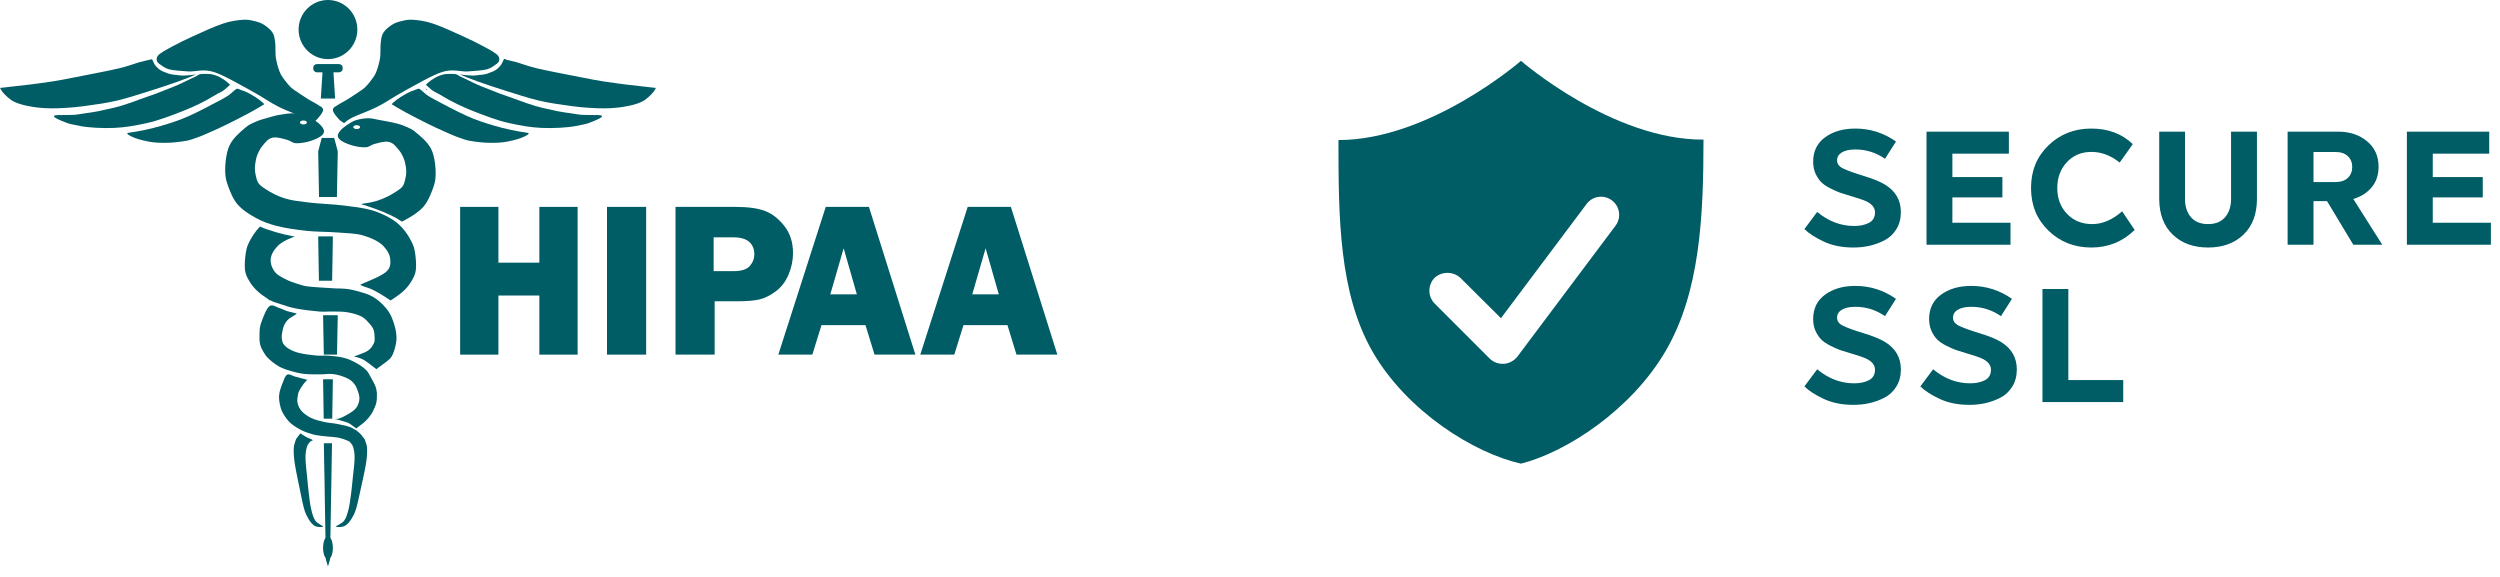 <svg width="143" height="33" viewBox="0 0 143 33" fill="none" xmlns="http://www.w3.org/2000/svg">
<path fill-rule="evenodd" clip-rule="evenodd" d="M28.509 16.904H30.851V20.285H33.04V11.833H30.851V15.024H28.509V11.833H26.32V20.285H28.509V16.904Z" fill="#005C65"/>
<path fill-rule="evenodd" clip-rule="evenodd" d="M34.72 20.285H36.96V11.833H34.72V20.285Z" fill="#005C65"/>
<path fill-rule="evenodd" clip-rule="evenodd" d="M48.257 14.202L49.012 16.836H47.493L48.257 14.202ZM46.465 20.285L46.989 18.599H49.507L50.023 20.285H52.36L49.702 11.833H47.233L44.52 20.285H46.465Z" fill="#005C65"/>
<path fill-rule="evenodd" clip-rule="evenodd" d="M56.377 14.202L57.132 16.836H55.613L56.377 14.202ZM55.109 18.599H57.627L58.143 20.285H60.48L57.822 11.833H55.353L52.64 20.285H54.585L55.109 18.599Z" fill="#005C65"/>
<path fill-rule="evenodd" clip-rule="evenodd" d="M42.888 15.216C42.715 15.412 42.406 15.509 41.96 15.509H40.821V13.576H41.954C42.363 13.576 42.664 13.664 42.858 13.838C43.051 14.013 43.148 14.248 43.148 14.543C43.148 14.796 43.061 15.02 42.888 15.216ZM45.36 14.473C45.36 13.871 45.2 13.362 44.879 12.945C44.558 12.529 44.193 12.239 43.783 12.077C43.373 11.914 42.794 11.833 42.046 11.833H38.64V20.285H40.878V17.234H42.121C42.727 17.234 43.177 17.196 43.471 17.12C43.764 17.044 44.068 16.89 44.38 16.659C44.693 16.427 44.934 16.11 45.104 15.708C45.275 15.305 45.36 14.894 45.36 14.473Z" fill="#005C65"/>
<path fill-rule="evenodd" clip-rule="evenodd" d="M18.524 25.356H18.991L18.961 27.091H18.962L18.898 30.764L18.916 30.788C18.991 30.907 19.04 31.108 19.04 31.337C19.04 31.566 18.991 31.767 18.916 31.887L18.878 31.936L18.877 32L18.76 32.4L18.638 32L18.637 31.93L18.603 31.887C18.529 31.767 18.48 31.566 18.48 31.337C18.48 31.108 18.529 30.907 18.603 30.788L18.617 30.771L18.571 28.098H18.574L18.556 27.096H18.554L18.524 25.356Z" fill="#005C65"/>
<path fill-rule="evenodd" clip-rule="evenodd" d="M17.184 24.793L17.213 24.808C17.348 24.895 17.532 25.023 17.722 25.088C17.769 25.104 17.83 25.137 17.895 25.174L17.903 25.178L17.86 25.197C17.83 25.212 17.76 25.25 17.741 25.262L17.727 25.274L17.726 25.276C17.689 25.345 17.593 25.413 17.551 25.572C17.509 25.732 17.467 25.933 17.475 26.231C17.482 26.529 17.545 27.042 17.577 27.385C17.61 27.729 17.632 27.994 17.671 28.29C17.709 28.587 17.747 28.915 17.808 29.164C17.87 29.414 17.929 29.628 18.041 29.787C18.152 29.946 18.478 30.079 18.48 30.118C18.482 30.156 18.201 30.154 18.087 30.118C17.973 30.081 17.889 30.006 17.796 29.898C17.703 29.789 17.598 29.609 17.528 29.464C17.457 29.319 17.427 29.223 17.374 29.029C17.321 28.834 17.297 28.708 17.212 28.295C17.128 27.883 16.936 26.993 16.867 26.555C16.799 26.117 16.797 25.885 16.801 25.667C16.805 25.448 16.874 25.326 16.892 25.245C16.911 25.165 16.906 25.201 16.912 25.183L16.923 25.148C16.923 25.147 16.923 25.147 16.923 25.147C16.937 25.091 16.942 25.109 16.988 25.047C17.022 25.001 17.076 24.918 17.136 24.845L17.184 24.793Z" fill="#005C65"/>
<path fill-rule="evenodd" clip-rule="evenodd" d="M20.733 24.524L20.758 24.537C20.814 24.581 20.738 24.585 20.733 24.524Z" fill="#005C65"/>
<path fill-rule="evenodd" clip-rule="evenodd" d="M17.346 21.72L17.409 21.724C17.462 21.737 17.468 21.753 17.358 21.723L17.346 21.72Z" fill="#005C65"/>
<path fill-rule="evenodd" clip-rule="evenodd" d="M18.48 21.694H19.04L19.004 23.948H18.516L18.48 21.694Z" fill="#005C65"/>
<path fill-rule="evenodd" clip-rule="evenodd" d="M16.53 21.414C16.636 21.427 16.761 21.513 16.905 21.55L17.578 21.726L17.607 21.734L17.589 21.733C17.576 21.734 17.564 21.738 17.555 21.748C17.52 21.786 17.443 21.856 17.369 21.956C17.296 22.057 17.17 22.238 17.114 22.351C17.058 22.465 17.048 22.519 17.033 22.636C17.017 22.753 16.984 22.907 17.021 23.053C17.058 23.2 17.124 23.371 17.253 23.514C17.383 23.657 17.582 23.805 17.799 23.909C18.016 24.013 18.296 24.081 18.554 24.139C18.811 24.198 19.072 24.2 19.343 24.26C19.614 24.32 19.938 24.366 20.179 24.501L20.266 24.56L20.267 24.559C20.314 24.553 20.488 24.7 20.577 24.782C20.666 24.864 20.752 24.99 20.801 25.052C20.849 25.113 20.854 25.096 20.869 25.152C20.869 25.152 20.869 25.152 20.869 25.152L20.881 25.187C20.887 25.205 20.882 25.169 20.902 25.25C20.921 25.33 20.994 25.453 20.999 25.671C21.003 25.889 21.001 26.12 20.929 26.558C20.856 26.996 20.652 27.885 20.562 28.297C20.472 28.709 20.446 28.835 20.39 29.029C20.334 29.224 20.302 29.32 20.227 29.465C20.152 29.61 20.041 29.789 19.942 29.898C19.843 30.006 19.754 30.081 19.633 30.118C19.512 30.154 19.213 30.156 19.215 30.118C19.217 30.079 19.563 29.947 19.682 29.788C19.801 29.629 19.863 29.414 19.929 29.165C19.994 28.916 20.034 28.588 20.075 28.292C20.116 27.996 20.14 27.731 20.174 27.388C20.209 27.045 20.276 26.532 20.283 26.235C20.291 25.936 20.247 25.735 20.202 25.576C20.157 25.417 20.055 25.35 20.016 25.28L20.015 25.278L20 25.267C19.98 25.254 19.906 25.217 19.874 25.202C19.746 25.142 19.559 25.077 19.378 25.039C19.197 25.001 18.786 24.973 18.786 24.973C18.616 24.955 18.507 24.951 18.356 24.929C18.205 24.907 18.06 24.893 17.88 24.841C17.7 24.79 17.482 24.724 17.277 24.622C17.072 24.52 16.822 24.375 16.65 24.227C16.477 24.079 16.346 23.898 16.243 23.733C16.141 23.569 16.081 23.428 16.034 23.24C15.988 23.051 15.945 22.819 15.965 22.604C15.984 22.388 16.075 22.135 16.151 21.945C16.226 21.755 16.303 21.495 16.429 21.43C16.46 21.413 16.494 21.409 16.53 21.414Z" fill="#005C65"/>
<path fill-rule="evenodd" clip-rule="evenodd" d="M18.48 18.031H19.32L19.277 20.285H18.523L18.48 18.031Z" fill="#005C65"/>
<path fill-rule="evenodd" clip-rule="evenodd" d="M16.909 17.988C16.869 18.018 16.735 18.098 16.668 18.142C16.602 18.186 16.561 18.203 16.508 18.252C16.454 18.301 16.395 18.367 16.347 18.438C16.299 18.51 16.255 18.581 16.221 18.68C16.186 18.779 16.158 18.921 16.14 19.031C16.123 19.14 16.106 19.232 16.118 19.338C16.129 19.444 16.139 19.563 16.209 19.667C16.28 19.771 16.389 19.876 16.542 19.964C16.695 20.051 16.869 20.132 17.127 20.194C17.386 20.256 17.81 20.311 18.091 20.337C18.373 20.362 18.55 20.326 18.814 20.348C19.078 20.369 19.417 20.401 19.675 20.468C19.933 20.536 20.155 20.64 20.363 20.754C20.572 20.867 20.788 21.017 20.926 21.149C21.064 21.28 21.098 21.384 21.19 21.544C21.282 21.703 21.419 21.95 21.477 22.103C21.506 22.18 21.524 22.249 21.533 22.309L21.536 22.353L21.552 22.41C21.555 22.432 21.555 22.455 21.557 22.487C21.561 22.551 21.561 22.644 21.557 22.729C21.553 22.813 21.553 22.899 21.534 22.992C21.515 23.085 21.496 23.166 21.442 23.288C21.389 23.411 21.307 23.59 21.213 23.727C21.119 23.864 21.01 23.988 20.88 24.111C20.75 24.234 20.515 24.396 20.433 24.462C20.412 24.479 20.402 24.491 20.398 24.5L20.395 24.511L20.387 24.506C20.335 24.482 20.201 24.373 20.122 24.32C20.044 24.267 20.014 24.23 19.916 24.188C19.819 24.146 19.645 24.1 19.537 24.067C19.43 24.034 19.335 24.007 19.273 23.99C19.212 23.974 19.155 23.976 19.17 23.969C19.186 23.961 19.287 23.969 19.365 23.947C19.444 23.925 19.535 23.888 19.641 23.837C19.746 23.786 19.891 23.705 19.996 23.639C20.102 23.574 20.197 23.511 20.272 23.442C20.346 23.372 20.398 23.308 20.444 23.222C20.49 23.136 20.53 23.021 20.547 22.926C20.564 22.831 20.563 22.752 20.547 22.652C20.54 22.601 20.526 22.548 20.51 22.492L20.483 22.41L20.483 22.409C20.436 22.305 20.402 22.165 20.341 22.07C20.258 21.944 20.174 21.834 20.042 21.741C19.91 21.648 19.727 21.569 19.549 21.511C19.371 21.452 19.172 21.406 18.975 21.39C18.778 21.373 18.625 21.412 18.367 21.412C18.109 21.412 17.713 21.421 17.426 21.39C17.139 21.359 16.89 21.297 16.645 21.225C16.401 21.154 16.171 21.081 15.957 20.962C15.743 20.843 15.509 20.653 15.36 20.512C15.211 20.371 15.142 20.254 15.062 20.117C14.981 19.98 14.915 19.859 14.878 19.689C14.842 19.519 14.834 19.3 14.844 19.097C14.853 18.894 14.842 18.735 14.935 18.471C15.029 18.208 15.23 17.657 15.406 17.517C15.45 17.482 15.498 17.468 15.547 17.468C15.697 17.468 15.862 17.591 15.991 17.626C16.163 17.674 16.274 17.751 16.439 17.802C16.603 17.853 16.9 17.906 16.978 17.934" fill="#005C65"/>
<path fill-rule="evenodd" clip-rule="evenodd" d="M18.2 13.523H19.04L18.998 16.059H18.242L18.2 13.523Z" fill="#005C65"/>
<path fill-rule="evenodd" clip-rule="evenodd" d="M14.874 12.96L14.883 12.963C15.064 13.059 15.54 13.213 15.878 13.309C16.174 13.394 16.515 13.468 16.796 13.52L16.869 13.533L16.704 13.588C16.375 13.714 16.063 13.881 15.876 14.079C15.627 14.342 15.507 14.577 15.483 14.826C15.46 15.075 15.57 15.368 15.737 15.571C15.904 15.774 16.241 15.924 16.486 16.044C16.73 16.165 17.108 16.253 17.204 16.295L17.206 16.296L17.203 16.301L17.214 16.303L17.23 16.307L17.206 16.296L17.207 16.295C17.207 16.294 17.207 16.292 17.211 16.29C17.217 16.287 17.248 16.302 17.275 16.316L17.282 16.32L17.373 16.343C17.428 16.356 17.485 16.367 17.541 16.375C17.767 16.409 18.029 16.422 18.304 16.442L19.195 16.498C19.195 16.498 19.679 16.497 19.959 16.543C20.238 16.59 20.632 16.698 20.873 16.778C21.114 16.858 21.239 16.922 21.405 17.024C21.57 17.127 21.725 17.251 21.867 17.393C22.01 17.535 22.153 17.699 22.261 17.874C22.369 18.049 22.448 18.241 22.515 18.444C22.583 18.647 22.645 18.886 22.666 19.093C22.687 19.3 22.689 19.465 22.642 19.685C22.596 19.905 22.519 20.215 22.388 20.412C22.257 20.61 21.993 20.759 21.856 20.871C21.719 20.983 21.621 21.042 21.567 21.083C21.513 21.124 21.584 21.146 21.532 21.117C21.532 21.117 21.384 20.997 21.254 20.904C21.125 20.811 20.921 20.643 20.757 20.558C20.593 20.472 20.356 20.42 20.271 20.39C20.271 20.39 20.221 20.39 20.248 20.379C20.248 20.379 20.296 20.379 20.433 20.323C20.57 20.267 20.911 20.157 21.069 20.043C21.227 19.93 21.322 19.762 21.382 19.641C21.441 19.52 21.43 19.445 21.428 19.316C21.426 19.188 21.42 19.005 21.37 18.869C21.32 18.733 21.245 18.629 21.127 18.5C21.009 18.372 20.873 18.204 20.664 18.098C20.456 17.991 20.148 17.909 19.878 17.863C19.608 17.816 19.317 17.825 19.045 17.818C18.773 17.811 18.596 17.846 18.247 17.818C17.898 17.79 17.313 17.719 16.951 17.65C16.588 17.581 16.326 17.492 16.072 17.404C15.881 17.338 15.641 17.278 15.511 17.204L15.461 17.169L15.444 17.176C15.388 17.195 15.419 17.156 15.313 17.091C15.171 17.004 14.86 16.785 14.684 16.614C14.508 16.443 14.366 16.263 14.254 16.066C14.142 15.87 14.045 15.704 14.012 15.435C13.98 15.166 14.016 14.726 14.061 14.453C14.105 14.18 14.158 14.032 14.278 13.798C14.399 13.565 14.585 13.268 14.786 13.05L14.874 12.96Z" fill="#005C65"/>
<path fill-rule="evenodd" clip-rule="evenodd" d="M18.403 7.889H19.117L19.32 8.663L19.271 11.27H18.249L18.2 8.663L18.403 7.889Z" fill="#005C65"/>
<path fill-rule="evenodd" clip-rule="evenodd" d="M19.348 7.067L19.364 7.091C19.363 7.094 19.358 7.092 19.351 7.085L19.348 7.067Z" fill="#005C65"/>
<path fill-rule="evenodd" clip-rule="evenodd" d="M17.971 7.06L17.954 7.091C17.941 7.105 17.931 7.099 17.96 7.07L17.971 7.06Z" fill="#005C65"/>
<path fill-rule="evenodd" clip-rule="evenodd" d="M17.356 6.891C17.466 6.891 17.555 6.942 17.555 7.004C17.555 7.067 17.466 7.118 17.356 7.118C17.246 7.118 17.157 7.067 17.157 7.004C17.157 6.942 17.246 6.891 17.356 6.891ZM23.739 14.446C23.695 14.173 23.643 14.024 23.522 13.79C23.402 13.556 23.217 13.259 23.015 13.04C22.814 12.822 22.617 12.65 22.316 12.478C22.014 12.306 21.652 12.131 21.206 12.009C20.759 11.888 20.22 11.822 19.637 11.752C19.054 11.682 18.262 11.654 17.707 11.588C17.152 11.521 16.723 11.48 16.307 11.354C15.891 11.227 15.479 11.009 15.21 10.83C14.94 10.65 14.771 10.549 14.69 10.276C14.61 9.979 14.544 9.743 14.604 9.339C14.663 8.934 14.725 8.847 14.811 8.659C14.897 8.471 15.017 8.331 15.119 8.211C15.221 8.091 15.309 7.996 15.423 7.938C15.536 7.88 15.631 7.852 15.8 7.863C15.97 7.873 16.256 7.948 16.441 8.003C16.625 8.058 16.712 8.174 16.91 8.191C17.108 8.207 17.401 8.161 17.63 8.102C17.859 8.043 18.135 7.93 18.286 7.836C18.436 7.743 18.518 7.645 18.534 7.54C18.55 7.435 18.471 7.316 18.382 7.207C18.294 7.097 18.152 6.983 18.003 6.881C17.854 6.78 17.692 6.664 17.489 6.597C17.287 6.53 17.007 6.484 16.79 6.48C16.572 6.476 16.207 6.527 15.933 6.577C15.66 6.628 15.43 6.711 15.149 6.785C14.867 6.859 14.682 6.933 14.497 7.019C14.312 7.105 14.232 7.14 14.039 7.3C13.845 7.46 13.512 7.749 13.339 7.98C13.166 8.21 13.077 8.39 13.001 8.683C12.925 8.975 12.876 9.421 12.88 9.737C12.884 10.053 12.908 10.256 13.025 10.58C13.142 10.905 13.315 11.369 13.58 11.682C13.845 11.994 14.242 12.248 14.616 12.455C14.99 12.662 15.337 12.798 15.824 12.923C16.311 13.048 16.959 13.142 17.538 13.204C18.117 13.267 18.76 13.254 19.299 13.298C19.838 13.342 20.333 13.339 20.771 13.468C21.209 13.596 21.68 13.807 21.928 14.071C22.177 14.335 22.297 14.57 22.32 14.82C22.343 15.069 22.353 15.321 22.067 15.566C21.781 15.812 20.819 16.188 20.819 16.188L20.601 16.293L20.605 16.299C20.613 16.306 20.714 16.347 20.779 16.373C20.909 16.426 21.113 16.47 21.375 16.602C21.636 16.733 22.1 17.016 22.266 17.135C22.349 17.195 22.278 17.226 22.49 17.09C22.63 16.999 22.942 16.782 23.118 16.611C23.294 16.44 23.435 16.26 23.547 16.063C23.658 15.866 23.756 15.7 23.788 15.43C23.82 15.161 23.784 14.72 23.739 14.446Z" fill="#005C65"/>
<path fill-rule="evenodd" clip-rule="evenodd" d="M20.402 7.381C20.293 7.381 20.204 7.332 20.204 7.271C20.204 7.21 20.293 7.161 20.402 7.161C20.511 7.161 20.599 7.21 20.599 7.271C20.599 7.332 20.511 7.381 20.402 7.381ZM24.8 8.902C24.725 8.617 24.637 8.443 24.466 8.219C24.294 7.995 23.964 7.714 23.773 7.559C23.582 7.403 23.502 7.369 23.319 7.286C23.136 7.202 22.953 7.13 22.674 7.058C22.395 6.986 21.917 6.902 21.646 6.853C21.376 6.804 21.264 6.758 21.049 6.762C20.834 6.766 20.557 6.811 20.356 6.876C20.156 6.941 19.995 7.053 19.848 7.152C19.7 7.25 19.56 7.361 19.472 7.468C19.385 7.574 19.306 7.69 19.322 7.792C19.338 7.894 19.419 7.988 19.568 8.08C19.717 8.171 19.99 8.281 20.217 8.338C20.444 8.396 20.733 8.44 20.93 8.424C21.126 8.408 21.212 8.295 21.395 8.242C21.578 8.189 21.861 8.116 22.029 8.105C22.197 8.095 22.29 8.122 22.403 8.179C22.515 8.235 22.602 8.327 22.703 8.444C22.804 8.561 22.923 8.697 23.008 8.879C23.093 9.062 23.154 9.147 23.214 9.539C23.273 9.932 23.207 10.162 23.128 10.45C23.048 10.716 22.88 10.814 22.613 10.988C22.347 11.163 21.939 11.374 21.527 11.497C21.398 11.536 21.268 11.566 21.134 11.591C20.999 11.617 20.86 11.638 20.713 11.657L20.676 11.686C20.862 11.727 20.96 11.773 21.151 11.835C21.404 11.918 21.727 12.039 21.976 12.144C22.225 12.248 22.469 12.365 22.644 12.462C22.644 12.462 22.821 12.558 22.938 12.644L22.981 12.678L23.201 12.567C23.571 12.366 23.964 12.119 24.227 11.816C24.489 11.512 24.661 11.061 24.776 10.746C24.892 10.431 24.916 10.234 24.92 9.926C24.924 9.619 24.876 9.186 24.8 8.902Z" fill="#005C65"/>
<path fill-rule="evenodd" clip-rule="evenodd" d="M24.353 5.072C24.362 5.073 24.377 5.081 24.4 5.099L24.445 5.141L24.417 5.143C24.365 5.127 24.329 5.069 24.353 5.072Z" fill="#005C65"/>
<path fill-rule="evenodd" clip-rule="evenodd" d="M18.145 3.663H19.374C19.499 3.663 19.6 3.75 19.6 3.858V3.943C19.6 4.051 19.499 4.138 19.374 4.138H19.074L19.168 5.635H18.352L18.446 4.138H18.145C18.021 4.138 17.92 4.051 17.92 3.943V3.858C17.92 3.75 18.021 3.663 18.145 3.663Z" fill="#005C65"/>
<path fill-rule="evenodd" clip-rule="evenodd" d="M28.911 3.374C28.929 3.386 28.935 3.413 28.904 3.46L28.901 3.467L28.846 3.444C28.787 3.388 28.874 3.35 28.911 3.374Z" fill="#005C65"/>
<path fill-rule="evenodd" clip-rule="evenodd" d="M8.718 3.421L8.714 3.413L8.718 3.421Z" fill="#005C65"/>
<path fill-rule="evenodd" clip-rule="evenodd" d="M13.568 5.071C13.626 5.068 13.778 5.155 13.866 5.178C14.007 5.214 14.14 5.285 14.312 5.376C14.483 5.467 14.691 5.606 14.826 5.703C14.961 5.8 15.12 5.957 15.12 5.957L15.065 5.993C14.93 6.072 14.649 6.248 14.312 6.429C13.975 6.611 13.412 6.902 13.044 7.083C12.677 7.265 12.411 7.386 12.108 7.519C11.805 7.653 11.495 7.795 11.226 7.883C10.957 7.97 10.901 8.011 10.653 8.054C10.405 8.096 10.256 8.117 9.93 8.149C9.652 8.177 9.062 8.182 8.735 8.137C8.407 8.091 7.984 7.993 7.739 7.9C7.494 7.806 7.103 7.623 7.369 7.592C7.823 7.54 8.667 7.365 9.242 7.192C9.818 7.02 10.276 6.874 10.836 6.623C11.396 6.372 12.207 5.936 12.648 5.703C13.088 5.47 13.167 5.387 13.355 5.217C13.416 5.161 13.533 5.073 13.568 5.071Z" fill="#005C65"/>
<path fill-rule="evenodd" clip-rule="evenodd" d="M12.868 5.111C12.725 5.238 12.526 5.301 12.198 5.504C11.78 5.764 11.117 6.095 10.483 6.343C9.85 6.591 9.059 6.899 8.397 7.041C7.667 7.199 7.151 7.29 6.515 7.317C5.879 7.345 5.039 7.301 4.579 7.207C3.98 7.085 4.027 7.103 3.759 7.005C3.526 6.919 2.978 6.701 3.096 6.619C3.214 6.536 4.035 6.623 4.507 6.537C4.978 6.451 5.38 6.439 6.166 6.24C6.166 6.24 6.686 6.151 7.405 5.898C7.836 5.747 8.381 5.54 8.925 5.355C8.925 5.355 9.62 5.082 9.962 4.947C10.303 4.812 10.51 4.697 10.709 4.605C10.908 4.513 11.017 4.451 11.154 4.396C11.291 4.341 11.334 4.246 11.527 4.23C11.575 4.227 11.634 4.225 11.7 4.226L11.897 4.23C12.094 4.233 12.148 4.256 12.309 4.304C12.523 4.368 12.716 4.494 12.847 4.583C12.977 4.672 13.12 4.805 13.16 4.851" fill="#005C65"/>
<path fill-rule="evenodd" clip-rule="evenodd" d="M8.695 3.381L8.699 3.388C8.715 3.426 8.786 3.584 8.827 3.657C8.874 3.741 9.019 3.908 9.142 3.989C9.264 4.07 9.433 4.14 9.637 4.209C9.842 4.279 10.034 4.272 10.207 4.301C10.38 4.329 10.468 4.321 10.604 4.318C10.739 4.315 10.928 4.289 11.02 4.283C11.111 4.277 11.284 4.222 11.152 4.283C11.02 4.344 10.667 4.492 10.226 4.648C9.785 4.805 9.089 5.045 8.506 5.222C7.923 5.398 7.359 5.594 6.732 5.745C6.105 5.896 5.447 5.982 4.795 6.072C4.143 6.161 3.435 6.201 2.909 6.198C2.383 6.195 1.903 6.127 1.572 6.058C1.241 5.988 1.04 5.926 0.832 5.83C0.624 5.734 0.46 5.586 0.322 5.453C0.183 5.32 0.101 5.216 0 5.03L1.682 4.839C1.682 4.839 2.615 4.721 3.062 4.648C3.509 4.576 3.749 4.526 4.366 4.405C4.984 4.283 6.162 4.06 6.767 3.918C7.372 3.776 7.68 3.64 7.995 3.553C8.31 3.466 8.54 3.426 8.657 3.397L8.695 3.381Z" fill="#005C65"/>
<path fill-rule="evenodd" clip-rule="evenodd" d="M17.793 7.005C17.71 6.948 17.631 6.851 17.323 6.702C17.016 6.554 16.448 6.363 15.947 6.114C15.445 5.866 14.98 5.52 14.359 5.187C13.737 4.853 12.823 4.308 12.216 4.114C11.61 3.92 11.14 4.119 10.743 4.085C10.346 4.052 9.925 4.035 9.663 3.963C9.402 3.89 9.276 3.76 9.112 3.654C8.949 3.548 8.911 3.345 9.028 3.19C9.145 3.036 9.49 2.856 9.853 2.659C10.216 2.462 10.588 2.277 11.072 2.059C11.555 1.841 12.281 1.504 12.752 1.35C13.223 1.195 13.586 1.153 13.897 1.131C13.936 1.129 13.973 1.127 14.009 1.127C14.044 1.127 14.079 1.128 14.112 1.129C14.309 1.14 14.462 1.184 14.617 1.222C14.823 1.274 14.971 1.331 15.134 1.44C15.297 1.55 15.494 1.707 15.596 1.877C15.697 2.047 15.71 2.201 15.743 2.459C15.777 2.717 15.728 3.095 15.799 3.423C15.87 3.75 15.971 4.156 16.168 4.423C16.365 4.69 16.539 4.939 16.787 5.117C17.042 5.301 17.349 5.49 17.538 5.618C17.73 5.747 18.063 5.911 18.213 6.014C18.378 6.127 18.39 6.09 18.458 6.205C18.526 6.32 18.424 6.459 18.326 6.595C18.227 6.732 18.074 6.886 18.074 6.886C18.061 6.894 17.91 6.994 17.837 7.043" fill="#005C65"/>
<path fill-rule="evenodd" clip-rule="evenodd" d="M23.953 5.071C23.894 5.068 23.742 5.155 23.654 5.178C23.513 5.214 23.38 5.285 23.208 5.376C23.037 5.467 22.829 5.606 22.694 5.703C22.559 5.8 22.4 5.957 22.4 5.957L22.455 5.993C22.59 6.072 22.872 6.248 23.208 6.429C23.545 6.611 24.108 6.902 24.476 7.083C24.843 7.265 25.109 7.386 25.412 7.519C25.715 7.653 26.024 7.795 26.294 7.883C26.563 7.97 26.619 8.011 26.867 8.054C27.115 8.096 27.264 8.117 27.59 8.149C27.868 8.177 28.458 8.182 28.786 8.137C29.113 8.091 29.536 7.993 29.781 7.9C30.026 7.806 30.417 7.623 30.151 7.592C29.697 7.54 28.853 7.365 28.278 7.192C27.702 7.02 27.244 6.874 26.684 6.623C26.124 6.372 25.313 5.936 24.872 5.703C24.432 5.47 24.353 5.387 24.165 5.217C24.104 5.161 23.988 5.073 23.953 5.071Z" fill="#005C65"/>
<path fill-rule="evenodd" clip-rule="evenodd" d="M24.652 5.111C24.795 5.238 24.994 5.301 25.321 5.504C25.74 5.764 26.403 6.095 27.036 6.343C27.67 6.591 28.461 6.899 29.123 7.041C29.853 7.199 30.368 7.29 31.005 7.317C31.641 7.345 32.481 7.301 32.941 7.207C33.54 7.085 33.493 7.103 33.761 7.005C33.994 6.919 34.541 6.701 34.423 6.619C34.306 6.536 33.485 6.623 33.013 6.537C32.541 6.451 32.14 6.439 31.354 6.24C31.354 6.24 30.834 6.151 30.115 5.898C29.684 5.747 29.139 5.54 28.595 5.355C28.595 5.355 27.9 5.082 27.558 4.947C27.216 4.812 27.01 4.697 26.811 4.605C26.612 4.513 26.502 4.451 26.366 4.396C26.229 4.341 26.186 4.246 25.993 4.23C25.945 4.227 25.886 4.225 25.82 4.226L25.623 4.23C25.426 4.233 25.372 4.256 25.211 4.304C24.997 4.368 24.804 4.494 24.673 4.583C24.543 4.672 24.4 4.805 24.36 4.851" fill="#005C65"/>
<path fill-rule="evenodd" clip-rule="evenodd" d="M28.825 3.381L28.822 3.388C28.805 3.426 28.734 3.584 28.693 3.657C28.646 3.741 28.501 3.908 28.378 3.989C28.256 4.07 28.087 4.14 27.883 4.209C27.678 4.279 27.486 4.272 27.313 4.301C27.14 4.329 27.052 4.321 26.916 4.318C26.781 4.315 26.592 4.289 26.5 4.283C26.409 4.277 26.236 4.222 26.368 4.283C26.5 4.344 26.853 4.492 27.294 4.648C27.735 4.805 28.432 5.045 29.014 5.222C29.597 5.398 30.161 5.594 30.788 5.745C31.415 5.896 32.073 5.982 32.725 6.072C33.377 6.161 34.085 6.201 34.611 6.198C35.137 6.195 35.617 6.127 35.948 6.058C36.279 5.988 36.48 5.926 36.688 5.83C36.896 5.734 37.06 5.586 37.198 5.453C37.337 5.32 37.419 5.216 37.52 5.03L35.838 4.839C35.838 4.839 34.905 4.721 34.458 4.648C34.011 4.576 33.771 4.526 33.154 4.405C32.536 4.283 31.358 4.06 30.753 3.918C30.148 3.776 29.84 3.64 29.525 3.553C29.21 3.466 28.98 3.426 28.863 3.397L28.825 3.381Z" fill="#005C65"/>
<path fill-rule="evenodd" clip-rule="evenodd" d="M19.727 7.005C19.81 6.948 19.889 6.851 20.197 6.702C20.504 6.554 21.072 6.363 21.573 6.114C22.075 5.866 22.54 5.52 23.161 5.187C23.783 4.853 24.697 4.308 25.303 4.114C25.91 3.92 26.38 4.119 26.777 4.085C27.174 4.052 27.595 4.035 27.857 3.963C28.119 3.89 28.244 3.76 28.407 3.654C28.571 3.548 28.609 3.345 28.492 3.19C28.375 3.036 28.03 2.856 27.667 2.659C27.304 2.462 26.931 2.277 26.448 2.059C25.965 1.841 25.239 1.504 24.768 1.35C24.297 1.195 23.934 1.153 23.623 1.131C23.584 1.129 23.547 1.127 23.511 1.127C23.476 1.127 23.441 1.128 23.408 1.129C23.21 1.14 23.058 1.184 22.903 1.222C22.697 1.274 22.549 1.331 22.386 1.44C22.223 1.55 22.026 1.707 21.924 1.877C21.823 2.047 21.81 2.201 21.776 2.459C21.743 2.717 21.792 3.095 21.721 3.423C21.65 3.75 21.549 4.156 21.352 4.423C21.155 4.69 20.981 4.939 20.733 5.117C20.478 5.301 20.171 5.49 19.981 5.618C19.79 5.747 19.457 5.911 19.307 6.014C19.142 6.127 19.13 6.09 19.062 6.205C18.994 6.32 19.096 6.459 19.194 6.595C19.293 6.732 19.446 6.886 19.446 6.886C19.459 6.894 19.61 6.994 19.683 7.043" fill="#005C65"/>
<path fill-rule="evenodd" clip-rule="evenodd" d="M20.44 1.69C20.44 2.624 19.688 3.381 18.76 3.381C17.832 3.381 17.08 2.624 17.08 1.69C17.08 0.757 17.832 0 18.76 0C19.688 0 20.44 0.757 20.44 1.69Z" fill="#005C65"/>
<path fill-rule="evenodd" clip-rule="evenodd" d="M76.56 8.011C81.793 8.011 87 3.48 87 3.48C87 3.48 92.207 8.011 97.44 7.986C97.44 12.44 97.232 16.715 95.279 20.069C93.326 23.422 89.63 25.854 87 26.52C84.344 25.931 80.491 23.55 78.513 20.12C76.586 16.766 76.56 12.44 76.56 8.011ZM86.792 20.402L92.415 12.901C92.754 12.44 92.65 11.8 92.207 11.467C91.738 11.109 91.088 11.211 90.749 11.672L85.855 18.2L83.537 15.896C83.121 15.512 82.47 15.512 82.053 15.896C81.663 16.306 81.663 16.946 82.053 17.355L85.204 20.504C85.412 20.709 85.672 20.811 85.959 20.811H86.037C86.323 20.786 86.609 20.632 86.792 20.402Z" fill="#005C65"/>
<path d="M106.122 7.354C106.973 7.354 107.749 7.601 108.45 8.094L107.823 9.082C107.3 8.724 106.733 8.547 106.122 8.55C105.794 8.55 105.539 8.605 105.355 8.717C105.172 8.825 105.08 8.978 105.08 9.177C105.08 9.375 105.199 9.53 105.436 9.642C105.674 9.756 106.062 9.896 106.6 10.061C107.139 10.224 107.552 10.394 107.841 10.571C108.434 10.941 108.73 11.461 108.73 12.132C108.73 12.508 108.643 12.836 108.468 13.116C108.297 13.392 108.071 13.603 107.791 13.747C107.262 14.021 106.671 14.158 106.018 14.158C105.369 14.158 104.8 14.044 104.313 13.815C103.826 13.586 103.459 13.349 103.212 13.102L103.943 12.123C104.59 12.659 105.295 12.926 106.059 12.926C106.387 12.926 106.667 12.868 106.898 12.75C107.133 12.63 107.25 12.43 107.25 12.15C107.25 11.867 107.061 11.645 106.682 11.482C106.531 11.419 106.292 11.34 105.964 11.243C105.639 11.147 105.399 11.072 105.242 11.018C105.089 10.961 104.901 10.876 104.678 10.765C104.459 10.654 104.289 10.537 104.169 10.413C104.048 10.29 103.941 10.129 103.848 9.93C103.758 9.729 103.713 9.502 103.713 9.249C103.713 8.651 103.94 8.186 104.394 7.855C104.851 7.521 105.427 7.354 106.122 7.354ZM114.907 7.53V8.789H111.676V10.129H114.537V11.293H111.676V12.741H115.001V14H110.197V7.53H114.907ZM117.172 8.315C117.837 7.675 118.652 7.354 119.617 7.354C120.586 7.354 121.378 7.651 121.995 8.243L121.246 9.299C120.741 8.893 120.204 8.69 119.635 8.69C119.067 8.687 118.598 8.881 118.228 9.272C117.861 9.663 117.677 10.158 117.677 10.756C117.677 11.355 117.864 11.848 118.237 12.236C118.61 12.624 119.089 12.818 119.676 12.818C120.262 12.818 120.832 12.574 121.386 12.087L122.103 13.152C121.42 13.822 120.593 14.158 119.622 14.158C118.653 14.158 117.837 13.836 117.172 13.192C116.507 12.549 116.175 11.735 116.175 10.752C116.175 9.768 116.507 8.956 117.172 8.315ZM129.097 7.53V11.374C129.097 12.243 128.841 12.925 128.33 13.418C127.818 13.911 127.143 14.158 126.304 14.158C125.465 14.158 124.79 13.911 124.278 13.418C123.767 12.925 123.51 12.243 123.507 11.374V7.53H124.982V11.374C124.982 11.807 125.095 12.156 125.32 12.421C125.546 12.686 125.872 12.818 126.299 12.818C126.727 12.818 127.053 12.686 127.278 12.421C127.504 12.156 127.617 11.807 127.617 11.374V7.53H129.097ZM133.586 8.694H132.332V10.413H133.586C133.893 10.413 134.129 10.334 134.295 10.174C134.463 10.015 134.547 9.807 134.547 9.551C134.547 9.296 134.463 9.09 134.295 8.933C134.129 8.774 133.893 8.694 133.586 8.694ZM133.726 7.53C134.397 7.53 134.952 7.712 135.391 8.076C135.833 8.44 136.054 8.927 136.054 9.538C136.054 10.001 135.925 10.391 135.666 10.706C135.407 11.022 135.056 11.248 134.61 11.383L136.266 14H134.61L133.108 11.505H132.332V14H130.852V7.53H133.726ZM142.384 7.53V8.789H139.154V10.129H142.014V11.293H139.154V12.741H142.479V14H137.674V7.53H142.384ZM106.122 16.354C106.973 16.354 107.749 16.601 108.45 17.094L107.823 18.082C107.3 17.724 106.733 17.547 106.122 17.55C105.794 17.55 105.539 17.605 105.355 17.717C105.172 17.825 105.08 17.979 105.08 18.177C105.08 18.375 105.199 18.53 105.436 18.642C105.674 18.756 106.062 18.896 106.6 19.061C107.139 19.224 107.552 19.394 107.841 19.571C108.434 19.941 108.73 20.461 108.73 21.132C108.73 21.508 108.643 21.836 108.468 22.116C108.297 22.392 108.071 22.603 107.791 22.747C107.262 23.021 106.671 23.158 106.018 23.158C105.369 23.158 104.8 23.044 104.313 22.815C103.826 22.586 103.459 22.349 103.212 22.102L103.943 21.123C104.59 21.659 105.295 21.926 106.059 21.926C106.387 21.926 106.667 21.868 106.898 21.75C107.133 21.63 107.25 21.43 107.25 21.15C107.25 20.867 107.061 20.645 106.682 20.483C106.531 20.419 106.292 20.34 105.964 20.243C105.639 20.147 105.399 20.072 105.242 20.018C105.089 19.961 104.901 19.876 104.678 19.765C104.459 19.654 104.289 19.537 104.169 19.413C104.048 19.29 103.941 19.129 103.848 18.93C103.758 18.729 103.713 18.502 103.713 18.249C103.713 17.651 103.94 17.186 104.394 16.855C104.851 16.521 105.427 16.354 106.122 16.354ZM112.755 16.354C113.606 16.354 114.382 16.601 115.083 17.094L114.456 18.082C113.932 17.724 113.365 17.547 112.755 17.55C112.427 17.55 112.171 17.605 111.988 17.717C111.804 17.825 111.712 17.979 111.712 18.177C111.712 18.375 111.831 18.53 112.069 18.642C112.306 18.756 112.694 18.896 113.233 19.061C113.771 19.224 114.185 19.394 114.474 19.571C115.066 19.941 115.362 20.461 115.362 21.132C115.362 21.508 115.275 21.836 115.101 22.116C114.929 22.392 114.704 22.603 114.424 22.747C113.895 23.021 113.304 23.158 112.651 23.158C112.001 23.158 111.433 23.044 110.945 22.815C110.458 22.586 110.091 22.349 109.845 22.102L110.575 21.123C111.222 21.659 111.927 21.926 112.691 21.926C113.019 21.926 113.299 21.868 113.531 21.75C113.765 21.63 113.883 21.43 113.883 21.15C113.883 20.867 113.693 20.645 113.314 20.483C113.164 20.419 112.925 20.34 112.597 20.243C112.272 20.147 112.031 20.072 111.875 20.018C111.721 19.961 111.533 19.876 111.311 19.765C111.091 19.654 110.921 19.537 110.801 19.413C110.681 19.29 110.574 19.129 110.481 18.93C110.391 18.729 110.345 18.502 110.345 18.249C110.345 17.651 110.572 17.186 111.027 16.855C111.484 16.521 112.06 16.354 112.755 16.354ZM118.309 16.53V21.741H121.449V23H116.829V16.53H118.309Z" fill="#005C65"/>
</svg>
